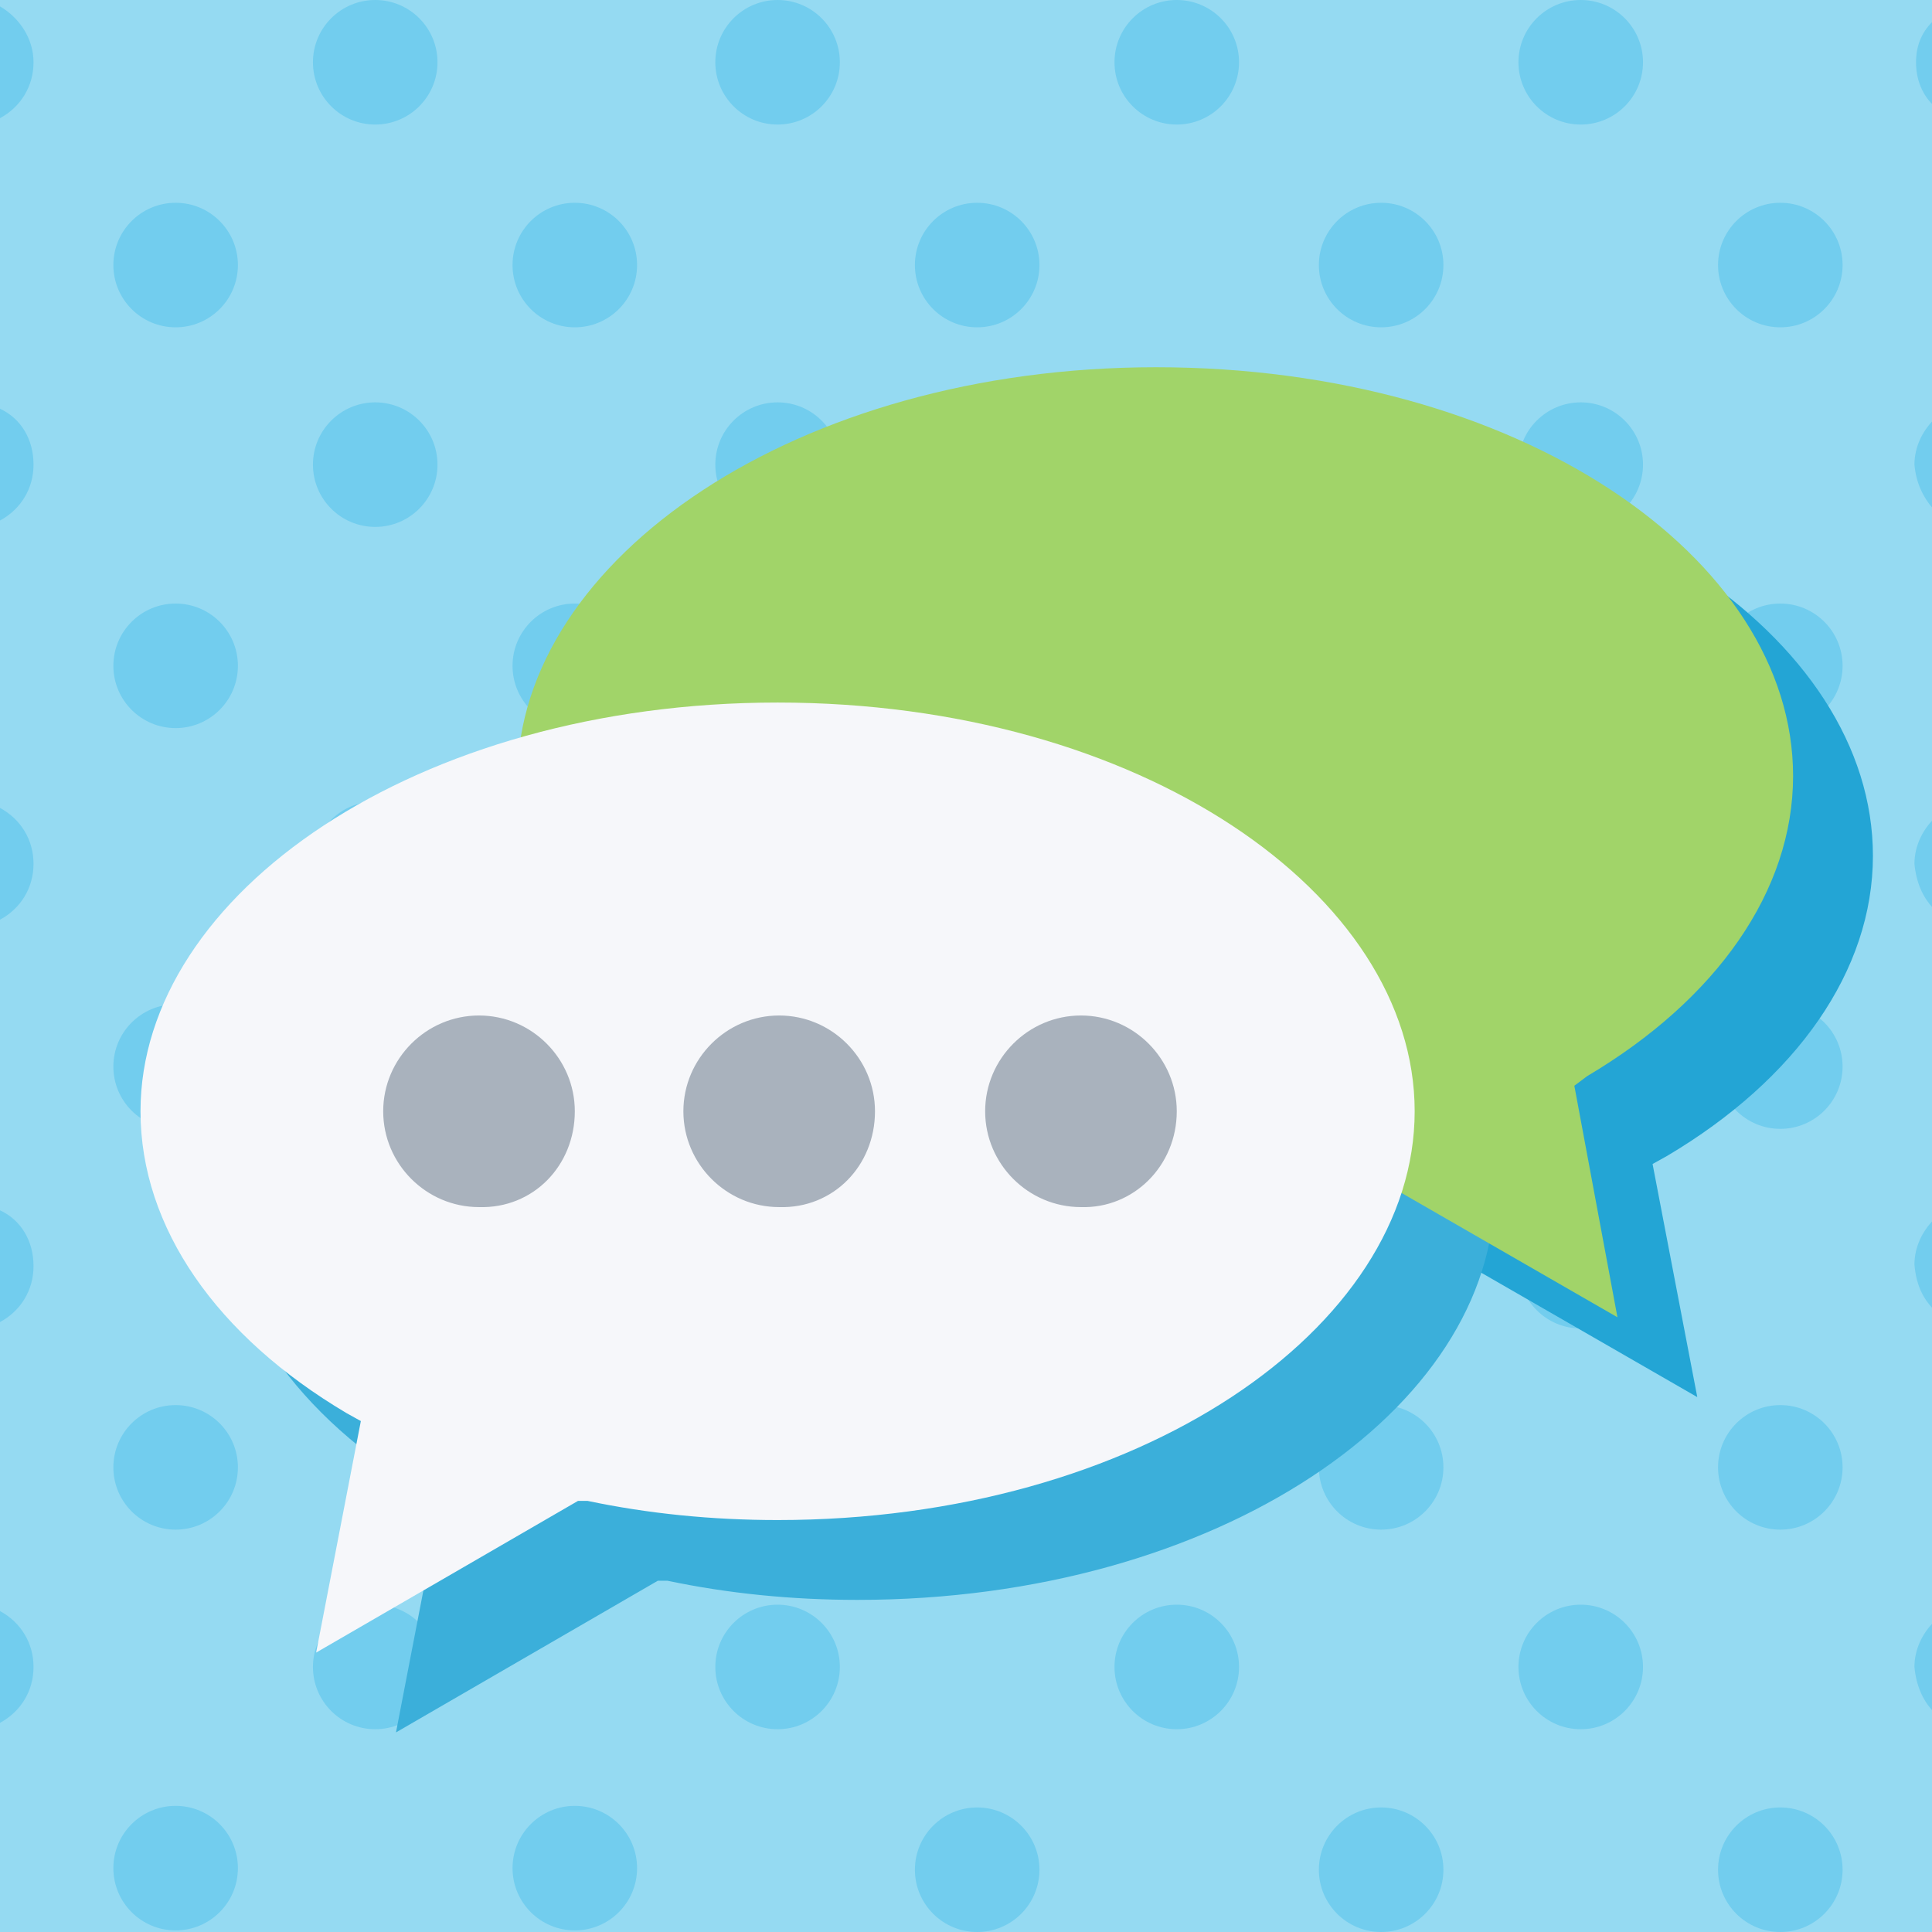 <svg version="1.1" id="ACT_x5F_01" xmlns="http://www.w3.org/2000/svg" xmlns:xlink="http://www.w3.org/1999/xlink" x="0px" y="0px" width="121px" height="121px" viewBox="0 0 121 121" xml:space="preserve"><style type="text/css">.st0{fill:#95DAF2;} .st1{fill:#72CDEE;} .st2{fill-rule:evenodd;clip-rule:evenodd;fill:#23A5D5;} .st3{fill-rule:evenodd;clip-rule:evenodd;fill:#3BAFDA;} .st4{fill-rule:evenodd;clip-rule:evenodd;fill:#A1D469;} .st5{fill-rule:evenodd;clip-rule:evenodd;fill:#F6F7FA;} .st6{fill-rule:evenodd;clip-rule:evenodd;fill:#A9B2BD;}</style><g id="XMLID_953_"><path id="XMLID_1940_" class="st0" d="M0 0h121.1v121.1H0z"/><g id="XMLID_954_"><circle id="XMLID_955_" class="st1" cx="86.5" cy="91.9" r="3.9"/><circle id="XMLID_956_" class="st1" cx="86.5" cy="66.8" r="3.9"/><circle id="XMLID_957_" class="st1" cx="99" cy="29.1" r="3.9"/><circle id="XMLID_958_" class="st1" cx="86.5" cy="117.1" r="3.9"/><circle id="XMLID_959_" class="st1" cx="86.5" cy="16.6" r="3.9"/><circle id="XMLID_960_" class="st1" cx="99" cy="3.9" r="3.9"/><circle id="XMLID_961_" class="st1" cx="86.5" cy="41.7" r="3.9"/><circle id="XMLID_962_" class="st1" cx="61.2" cy="117.1" r="3.9"/><circle id="XMLID_963_" class="st1" cx="73.7" cy="3.9" r="3.9"/><circle id="XMLID_964_" class="st1" cx="73.7" cy="29.1" r="3.9"/><circle id="XMLID_965_" class="st1" cx="73.7" cy="54.1" r="3.9"/><circle id="XMLID_966_" class="st1" cx="73.7" cy="104.4" r="3.9"/><circle id="XMLID_967_" class="st1" cx="73.7" cy="79.3" r="3.9"/><path id="XMLID_968_" class="st1" d="M120 3.9c0 1.1.4 2.1 1.2 2.8V1.2c-.8.7-1.2 1.6-1.2 2.7z"/><path id="XMLID_969_" class="st1" d="M121.1 107.2v-5.6c-.7.7-1.2 1.7-1.2 2.8.1 1.1.5 2.1 1.2 2.8z"/><path id="XMLID_970_" class="st1" d="M121.1 31.9v-5.6c-.7.7-1.2 1.7-1.2 2.8.1 1.1.5 2 1.2 2.8z"/><path id="XMLID_971_" class="st1" d="M121.1 56.9v-5.6c-.7.7-1.2 1.7-1.2 2.8.1 1.1.5 2.1 1.2 2.8z"/><path id="XMLID_972_" class="st1" d="M121.1 82v-5.6c-.7.7-1.2 1.7-1.2 2.8.1 1.2.5 2.1 1.2 2.8z"/><circle id="XMLID_973_" class="st1" cx="99" cy="54.1" r="3.9"/><circle id="XMLID_974_" class="st1" cx="99" cy="79.3" r="3.9"/><circle id="XMLID_975_" class="st1" cx="99" cy="104.4" r="3.9"/><circle id="XMLID_976_" class="st1" cx="111.5" cy="117.1" r="3.9"/><circle id="XMLID_977_" class="st1" cx="111.5" cy="41.7" r="3.9"/><circle id="XMLID_978_" class="st1" cx="111.5" cy="16.6" r="3.9"/><circle id="XMLID_979_" class="st1" cx="111.5" cy="66.8" r="3.9"/><circle id="XMLID_980_" class="st1" cx="111.5" cy="91.9" r="3.9"/><circle id="XMLID_981_" class="st1" cx="11" cy="117" r="3.9"/><circle id="XMLID_982_" class="st1" cx="11" cy="91.9" r="3.9"/><circle id="XMLID_983_" class="st1" cx="11" cy="16.6" r="3.9"/><circle id="XMLID_984_" class="st1" cx="11" cy="41.7" r="3.9"/><path id="XMLID_985_" class="st1" d="M0 7.4c1.3-.7 2.1-2 2.1-3.5S1.2 1.1 0 .4v7z"/><circle id="XMLID_986_" class="st1" cx="11" cy="66.8" r="3.9"/><circle id="XMLID_987_" class="st1" cx="23.5" cy="29.1" r="3.9"/><circle id="XMLID_988_" class="st1" cx="23.5" cy="79.3" r="3.9"/><circle id="XMLID_989_" class="st1" cx="23.5" cy="104.4" r="3.9"/><circle id="XMLID_990_" class="st1" cx="23.5" cy="54.1" r="3.9"/><circle id="XMLID_991_" class="st1" cx="23.5" cy="3.9" r="3.9"/><path id="XMLID_992_" class="st1" d="M0 75.8v7c1.3-.7 2.1-2 2.1-3.5 0-1.6-.8-2.9-2.1-3.5z"/><path id="XMLID_993_" class="st1" d="M0 50.6v7c1.3-.7 2.1-2 2.1-3.5s-.8-2.8-2.1-3.5z"/><path id="XMLID_994_" class="st1" d="M0 25.6v7c1.3-.7 2.1-2 2.1-3.5 0-1.6-.8-2.9-2.1-3.5z"/><path id="XMLID_995_" class="st1" d="M0 100.9v7c1.3-.7 2.1-2 2.1-3.5s-.8-2.8-2.1-3.5z"/><circle id="XMLID_996_" class="st1" cx="48.7" cy="54.1" r="3.9"/><circle id="XMLID_997_" class="st1" cx="48.7" cy="104.4" r="3.9"/><circle id="XMLID_998_" class="st1" cx="48.7" cy="79.3" r="3.9"/><circle id="XMLID_999_" class="st1" cx="61.2" cy="91.9" r="3.9"/><circle id="XMLID_1000_" class="st1" cx="48.7" cy="29.1" r="3.9"/><circle id="XMLID_1001_" class="st1" cx="48.7" cy="3.9" r="3.9"/><circle id="XMLID_1002_" class="st1" cx="61.2" cy="16.6" r="3.9"/><circle id="XMLID_1003_" class="st1" cx="61.2" cy="41.7" r="3.9"/><circle id="XMLID_1004_" class="st1" cx="61.2" cy="66.8" r="3.9"/><circle id="XMLID_1005_" class="st1" cx="36" cy="91.9" r="3.9"/><circle id="XMLID_1006_" class="st1" cx="36" cy="16.6" r="3.9"/><circle id="XMLID_1007_" class="st1" cx="36" cy="41.7" r="3.9"/><circle id="XMLID_1008_" class="st1" cx="36" cy="66.8" r="3.9"/><circle id="XMLID_1009_" class="st1" cx="36" cy="117" r="3.9"/></g><g id="XMLID_98_"><defs><path id="XMLID_99_" d="M0 0h121.1v121.1H0z"/></defs><clipPath id="XMLID_17_"><use xlink:href="#XMLID_99_" overflow="visible"/></clipPath></g><g id="XMLID_1010_"><path id="XMLID_1011_" class="st2" d="M106.3 87.5L89.8 78l-.6.1c-3.7.8-7.7 1.2-11.9 1.2-22.7 0-39.9-11.9-39.9-25.6C37.5 40 54.9 28 77.4 28c22.7 0 39.9 11.9 39.9 25.6 0 7.2-4.8 14-12.9 18.8l-.9.5 2.8 14.6z"/><path id="XMLID_1012_" class="st3" d="M24.8 108.5L27.6 94l-.9-.5c-8.1-4.8-12.9-11.6-12.9-18.8C13.8 61 31.1 49 53.7 49c22.7 0 39.9 12 39.9 25.6 0 13.6-17.3 25.6-39.9 25.6-4.1 0-8.1-.4-11.9-1.2h-.6l-16.4 9.5z"/></g><g id="XMLID_1013_"><path id="XMLID_1014_" class="st4" d="M101.3 82.5L84.8 73l-.6.1c-3.7.8-7.7 1.2-11.9 1.2-22.7 0-39.9-11.9-39.9-25.6C32.5 35 49.9 23 72.4 23c22.7 0 39.9 11.9 39.9 25.6 0 7.2-4.8 14-12.9 18.8l-.8.6 2.7 14.5z"/><path id="XMLID_1015_" class="st5" d="M19.8 103.5L22.6 89l-.9-.5C13.6 83.7 8.8 76.9 8.8 69.6 8.8 56 26.1 44 48.7 44c22.7 0 39.9 12 39.9 25.6 0 13.6-17.3 25.6-39.9 25.6-4.1 0-8.1-.4-11.9-1.2h-.6l-16.4 9.5z"/><path id="XMLID_1016_" class="st6" d="M73.7 69.6c0-3.3-2.7-6-6-6s-6 2.7-6 6 2.7 6 6 6c3.3.1 6-2.6 6-6z"/><path id="XMLID_1017_" class="st6" d="M54.8 69.6c0-3.3-2.7-6-6-6s-6 2.7-6 6 2.7 6 6 6c3.4.1 6-2.6 6-6z"/><path id="XMLID_1018_" class="st6" d="M36 69.6c0-3.3-2.7-6-6-6s-6 2.7-6 6 2.7 6 6 6c3.4.1 6-2.6 6-6z"/></g></g></svg>